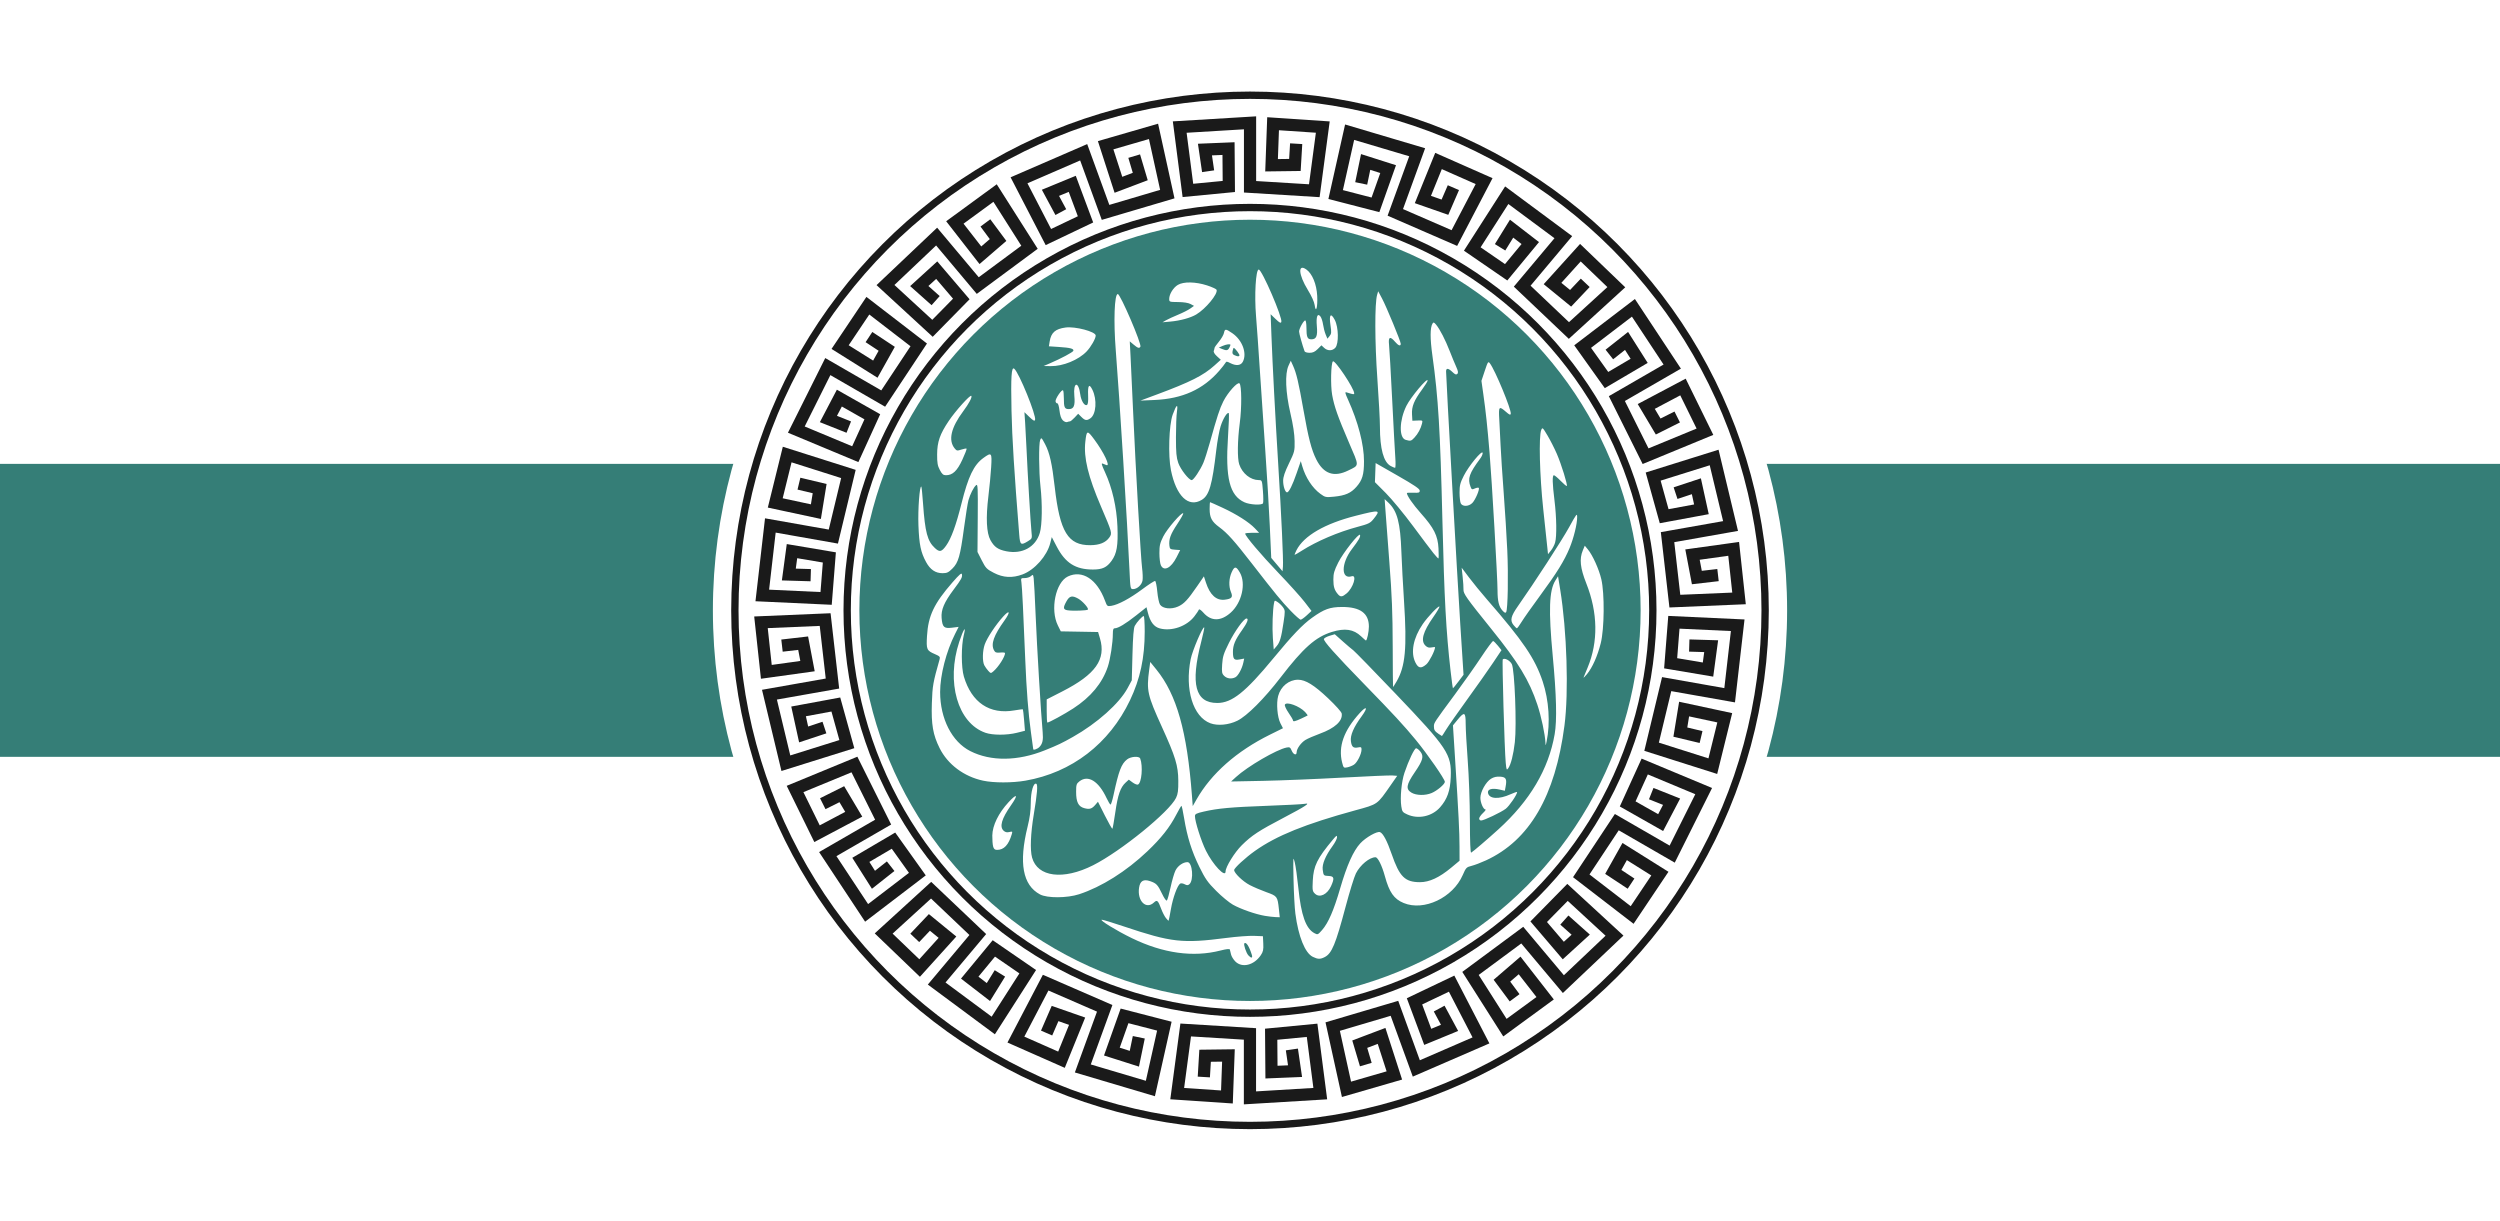 <?xml version="1.0" encoding="UTF-8" standalone="no"?>
<svg xmlns="http://www.w3.org/2000/svg" xmlns:xlink="http://www.w3.org/1999/xlink" width="1024" height="500">
  <rect x="0" y="0" width="1024" height="500" fill="#fff" />
  <rect x="0" y="190" width="1024" height="120" fill="#357e77" />
  <circle cx="512" cy="250" r="220" fill="#fff" />
  <circle cx="512" cy="250" r="160" fill="#357e77" />
  <path fill="#fff" d="m 505.992,393.82 c -0.793,-0.792 -1.584,-2.09 -1.76,-2.884 -0.175,-0.794 -0.392,-1.691 -0.482,-1.993 -0.112,-0.375 -1.332,-0.251 -3.847,0.392 -11.222,2.868 -23.485,1.155 -36.3,-5.071 -6.347,-3.084 -13.58,-7.531 -12.277,-7.549 0.423,-0.006 4.488,1.237 9.032,2.762 19.495,6.543 23.917,7.037 42.015,4.694 4.213,-0.545 9.293,-0.925 11.29,-0.844 l 3.631,0.147 0.147,3.029 c 0.121,2.49 -0.06,3.336 -1.016,4.752 -2.787,4.134 -7.665,5.332 -10.434,2.564 z m 6.761,-2.697 c -1.054,-3.449 -2.343,-5.447 -3.054,-4.736 -0.431,0.43 0.726,3.923 1.629,4.921 1.158,1.279 1.845,1.19 1.425,-0.185 z m 24.955,0.786 c -3.184,-1.568 -5.907,-8.334 -7.127,-17.712 -0.305,-2.345 -0.646,-8.663 -0.757,-14.042 -0.188,-9.092 -0.154,-9.585 0.491,-7.021 0.382,1.517 1.052,6.289 1.489,10.605 1.133,11.17 3.065,16.61 6.567,18.483 1.339,0.716 1.432,0.679 3.141,-1.261 2.552,-2.897 4.792,-8.055 7.427,-17.105 2.765,-9.495 5.367,-15.313 8.247,-18.435 2.233,-2.421 6.866,-5.05 8.07,-4.579 1.262,0.494 2.904,3.59 4.775,9.005 3.206,9.277 5.429,11.486 11.567,11.495 3.869,0.006 7.95,-1.889 12.847,-5.965 l 3.387,-2.819 -0.015,-5.855 c -0.017,-6.109 -0.347,-12.634 -1.809,-35.744 l -0.876,-13.841 1.912,-2.332 c 2.789,-3.401 3.297,-3.144 3.297,1.668 0,2.2 0.381,9.027 0.847,15.17 0.474,6.248 0.861,17.06 0.878,24.538 0.02,8.761 0.204,13.268 0.532,13.079 0.863,-0.497 6.33,-5.171 11.107,-9.497 12.918,-11.699 20.602,-24.682 23.088,-39.007 0.985,-5.679 0.732,-15.909 -0.795,-32.104 -1.759,-18.652 -1.474,-26.767 1.085,-30.855 l 1.091,-1.743 0.881,5.433 c 2.749,16.959 3.536,42.082 1.747,55.75 -3.784,28.908 -14.291,46.952 -32.138,55.194 -1.976,0.912 -4.613,1.916 -5.861,2.23 -2.154,0.542 -2.339,0.733 -3.674,3.796 -4.045,9.279 -15.898,14.882 -24.192,11.436 -3.976,-1.652 -5.883,-4.37 -7.681,-10.951 -1.201,-4.394 -2.882,-7.792 -3.855,-7.792 -2.444,0 -6.262,3.154 -8.023,6.627 -0.684,1.35 -2.592,7.519 -4.239,13.708 -4.083,15.344 -5.62,19.048 -8.526,20.55 -1.819,0.94 -2.828,0.919 -4.904,-0.103 z m -60.165,-15.894 c -0.538,-0.684 -1.386,-2.332 -1.884,-3.662 -1.34,-3.579 -1.706,-3.906 -3.005,-2.686 -3.23,3.032 -6.911,-0.641 -6.09,-6.077 0.419,-2.775 1.813,-3.598 4.519,-2.668 2.573,0.884 3.126,1.466 4.87,5.118 0.935,1.958 1.731,3.062 2.007,2.786 0.252,-0.252 0.937,-2.701 1.522,-5.442 0.585,-2.741 1.487,-5.825 2.006,-6.854 0.964,-1.914 3.103,-3.395 4.902,-3.395 2.044,0 2.667,7.476 0.755,9.062 -0.591,0.49 -0.991,0.487 -1.935,-0.018 -0.654,-0.35 -1.462,-0.468 -1.795,-0.262 -1.147,0.708 -3.012,5.819 -3.805,10.425 -0.437,2.538 -0.861,4.684 -0.942,4.767 -0.081,0.083 -0.588,-0.408 -1.126,-1.091 z m 40.588,-0.876 c -3.798,-0.631 -9.895,-2.755 -13.129,-4.574 -1.518,-0.854 -4.597,-3.396 -6.841,-5.65 -3.512,-3.526 -4.474,-4.896 -6.896,-9.82 -3.144,-6.392 -4.981,-12.248 -6.24,-19.889 -0.466,-2.827 -0.96,-5.139 -1.098,-5.138 -0.138,5e-4 -1.096,1.637 -2.13,3.635 -2.679,5.182 -6.184,9.619 -11.845,14.998 -8.632,8.201 -18.744,14.565 -27.925,17.575 -4.939,1.619 -13.113,1.656 -16.057,0.072 -7.08,-3.808 -8.737,-12.888 -5.065,-27.757 0.912,-3.691 1.301,-6.615 1.302,-9.779 0,-4.57 1.1,-8.352 2.258,-7.773 0.694,0.347 0.393,3.991 -1.038,12.606 -1.294,7.783 -1.556,14.5 -0.688,17.623 2.223,8.001 12.772,9.326 25.006,3.14 11.395,-5.761 31.202,-21.859 33.964,-27.602 0.765,-1.592 0.956,-3.041 0.922,-7.021 -0.052,-6.196 -1.155,-9.815 -6.714,-22.029 -5.948,-13.071 -6.347,-14.854 -5.218,-23.357 l 0.433,-3.26 2.558,3.158 c 8.281,10.224 12.533,25.292 14.516,51.438 l 0.337,4.446 1.53,-2.69 c 6.046,-10.63 16.459,-19.828 30.07,-26.56 l 5.356,-2.649 -1.044,-2.036 c -1.267,-2.47 -1.74,-8.165 -0.928,-11.166 1.067,-3.942 4.421,-6.674 8.18,-6.663 3.041,0.009 6.574,2.193 12.249,7.57 3.17,3.004 5.521,5.638 5.611,6.287 0.425,3.048 -2.783,5.991 -9.001,8.256 -2.311,0.842 -4.959,1.997 -5.884,2.568 -1.808,1.114 -3.581,3.603 -3.584,5.029 -0.005,1.439 -1.337,0.996 -2.028,-0.674 -0.559,-1.349 -0.83,-1.514 -2.078,-1.264 -4.119,0.823 -15.978,7.732 -20.734,12.078 l -2.007,1.834 13.297,-0.269 c 7.314,-0.148 21.751,-0.738 32.083,-1.31 10.332,-0.572 19.659,-0.973 20.726,-0.891 l 1.94,0.15 -2.661,3.82 c -5.635,8.089 -5.144,7.74 -14.477,10.298 -20.586,5.641 -32.269,10.367 -41.123,16.63 -3.884,2.748 -8.53,7.024 -8.53,7.85 0,1.237 3.558,4.665 6.36,6.127 1.608,0.839 4.693,2.158 6.856,2.932 4.431,1.584 4.555,1.751 5.107,6.906 l 0.36,3.36 -1.689,-0.059 c -0.929,-0.032 -2.894,-0.259 -4.367,-0.504 z m -16.139,-18.177 c 0,-1.852 3.686,-7.825 6.624,-10.732 4.114,-4.071 6.897,-5.899 17.211,-11.303 9.018,-4.725 11.245,-6.205 8.53,-5.67 -0.828,0.163 -7.735,0.526 -15.35,0.807 -14.79,0.545 -20.136,1.031 -25.922,2.359 -3.078,0.706 -3.638,0.994 -3.638,1.875 0,2.177 2.559,10.227 4.494,14.137 2.858,5.775 8.051,11.276 8.051,8.528 z m 30.972,-62.62 c 1.318,-0.615 2.492,-1.18 2.608,-1.256 0.116,-0.076 -0.336,-0.723 -1.004,-1.438 -2.307,-2.471 -7.744,-4.431 -8.296,-2.992 -0.148,0.386 0.538,1.874 1.524,3.307 0.987,1.433 1.794,2.806 1.794,3.051 0,0.693 0.78,0.537 3.374,-0.673 z m 5.698,71.76 c -1.075,-1.001 -1.144,-1.392 -0.949,-5.394 0.294,-6.035 1.794,-9.081 8.311,-16.884 1.381,-1.653 1.631,-1.79 1.631,-0.89 0,0.584 -0.796,2.159 -1.769,3.499 -2.983,4.11 -4.41,7.517 -4.103,9.8 0.329,2.454 0.335,2.459 2.557,2.574 2.144,0.111 2.311,0.948 0.837,4.192 -1.541,3.393 -4.625,4.862 -6.514,3.103 z m -131.875,-19.363 c -0.212,-0.759 -0.365,-2.787 -0.34,-4.508 0.061,-4.125 2.532,-9.182 6.68,-13.671 3.514,-3.804 4.053,-3.086 0.975,1.296 -3.859,5.494 -4.806,8.796 -2.993,10.436 0.662,0.599 1.354,0.752 2.314,0.511 1.261,-0.316 1.341,-0.249 1.016,0.853 -1.305,4.426 -3.21,6.462 -6.045,6.462 -0.904,0 -1.321,-0.358 -1.607,-1.379 z m 45.766,-12.689 -2.834,-5.648 -1.085,1.271 c -1.417,1.659 -2.38,1.942 -4.56,1.341 -2.383,-0.658 -3.3,-2.506 -3.3,-6.656 0,-2.912 0.137,-3.356 1.322,-4.288 3.576,-2.811 7.894,-0.15 11.183,6.891 0.668,1.43 1.387,2.601 1.597,2.601 0.21,0 0.758,-1.749 1.217,-3.887 2.153,-10.014 3.2,-12.767 5.559,-14.622 1.545,-1.214 4.956,-1.445 5.372,-0.362 1.198,3.121 0.588,10.091 -0.934,10.675 -0.362,0.139 -1.35,-0.258 -2.195,-0.882 l -1.536,-1.135 -1.327,1.22 c -2.107,1.937 -3.167,4.985 -4.189,12.045 -0.524,3.619 -1.066,6.694 -1.204,6.832 -0.139,0.138 -1.527,-2.29 -3.086,-5.396 z m 153.31,1.23 c 0,-0.441 0.701,-1.457 1.558,-2.257 0.857,-0.8 1.315,-1.455 1.016,-1.455 -0.865,0 -2.073,-2.794 -2.073,-4.797 0,-2.441 2.262,-6.504 4.334,-7.783 1.15,-0.71 2.305,-0.973 3.802,-0.865 2.38,0.172 2.788,0.948 2.185,4.161 l -0.304,1.618 -2.186,-0.5 c -2.991,-0.684 -4.934,-0.16 -4.728,1.275 0.375,2.605 4.39,2.874 9.316,0.626 1.449,-0.661 2.632,-1.046 2.63,-0.854 -0.014,1.032 -3.223,5.728 -4.665,6.828 -1.931,1.472 -8.937,4.804 -10.1,4.804 -0.432,0 -0.786,-0.361 -0.786,-0.802 z m -29.443,-1.676 c -1.919,-0.871 -2.126,-1.15 -2.45,-3.314 -0.538,-3.589 0.073,-10.129 1.284,-13.727 1.708,-5.074 4.088,-10.071 4.798,-10.071 0.357,0 1.135,0.617 1.728,1.371 1.507,1.915 1.059,3.562 -2.313,8.49 -3.458,5.054 -3.749,6.887 -1.324,8.324 1.989,1.178 5.64,1.244 8.257,0.149 2.242,-0.938 5.413,-3.625 5.413,-4.587 0,-1.073 -7.113,-11.336 -11.828,-17.065 -4.955,-6.021 -9.229,-10.645 -21.276,-23.017 -11.867,-12.187 -16.736,-17.654 -16.43,-18.449 0.14,-0.365 1.197,-0.946 2.349,-1.291 l 2.094,-0.627 3.269,2.914 c 1.798,1.603 3.744,3.252 4.324,3.665 0.581,0.413 8.353,8.396 17.273,17.74 21.386,22.405 22.999,24.84 22.64,34.167 -0.216,5.618 -1.426,9.051 -4.369,12.401 -3.292,3.747 -8.925,4.973 -13.439,2.925 z M 402.636,319.754 c -7.815,-1.684 -14.429,-6.635 -17.764,-13.298 -2.732,-5.458 -3.477,-9.774 -3.182,-18.438 0.243,-7.163 0.464,-8.409 3.18,-18.001 0.272,-0.961 0,-1.257 -1.879,-2.063 -3.438,-1.473 -3.624,-1.896 -3.291,-7.485 0.49,-8.245 2.872,-13.26 10.392,-21.882 2.928,-3.357 3.798,-4.098 3.92,-3.335 0.197,1.234 -0.198,1.959 -3.439,6.298 -3.857,5.165 -5.165,8.255 -4.892,11.551 0.316,3.81 0.966,4.416 4.286,4.002 l 2.688,-0.336 -1.475,2.923 c -3.616,7.165 -6.106,16.853 -6.106,23.757 0,10.926 4.834,20.396 12.357,24.206 8.426,4.267 19.432,4.147 30.546,-0.333 5.412,-2.182 6.875,-2.879 11.453,-5.458 9.945,-5.603 19.049,-13.73 22.442,-20.033 l 1.706,-3.168 0.276,-10.532 c 0.195,-7.421 0.476,-10.902 0.953,-11.785 0.819,-1.517 3.094,-4.012 3.658,-4.012 0.224,0 0.407,2.877 0.406,6.394 -0.005,10.697 -1.857,19.35 -6.016,28.081 -8.494,17.831 -23.853,29.643 -42.849,32.953 -5.419,0.945 -12.969,0.942 -17.369,-0.006 z m 214.112,-7.291 c -0.503,-5.301 -1.557,-42.041 -1.215,-42.382 0.727,-0.726 2.904,0.416 3.704,1.942 1.162,2.22 2.043,24.903 1.242,31.964 -0.582,5.127 -1.625,9.227 -2.734,10.742 -0.621,0.849 -0.722,0.618 -0.996,-2.265 z m -67.016,-0.124 c -1.652,-6.558 0.667,-13.075 7.217,-20.283 2.892,-3.182 3.455,-2.297 0.817,1.284 -3.303,4.482 -4.763,7.858 -4.439,10.267 0.315,2.346 0.999,2.933 2.959,2.541 1.224,-0.245 1.402,-0.128 1.393,0.911 -0.017,1.815 -1.766,5.28 -3.109,6.16 -0.658,0.431 -1.887,0.922 -2.73,1.09 -1.474,0.295 -1.555,0.218 -2.106,-1.97 z m -126.523,-5.482 c 0,-0.076 -0.438,-3.292 -0.973,-7.146 -1.031,-7.422 -1.805,-17.357 -2.285,-29.324 -0.753,-18.773 -1.307,-30 -1.565,-31.72 -0.278,-1.846 -0.253,-1.881 1.353,-1.881 0.899,0 2.034,-0.361 2.521,-0.801 0.828,-0.748 0.902,-0.691 1.136,0.878 0.138,0.923 0.509,7.998 0.825,15.721 0.508,12.407 2.169,39.951 2.851,47.292 0.3,3.222 -0.057,4.821 -1.367,6.13 -0.812,0.812 -2.496,1.386 -2.496,0.851 z m 209.804,-2.619 c -0.132,-3.348 -1.72,-10.824 -3.318,-15.622 -3.323,-9.978 -7.695,-17.161 -18.921,-31.082 -10.15,-12.588 -11.417,-14.383 -11.335,-16.065 0.038,-0.783 -0.114,-3.116 -0.338,-5.184 l -0.407,-3.761 3.011,4.012 c 1.656,2.207 4.977,6.269 7.38,9.027 14.781,16.969 19.669,24.168 22.81,33.601 2.559,7.685 3.161,16.977 1.592,24.574 -0.371,1.794 -0.421,1.847 -0.474,0.502 z m -43.726,-3.607 c -1.646,-1.126 -1.982,-1.669 -1.957,-3.163 0.024,-1.428 -0.009,-1.378 8.653,-13.107 3.537,-4.79 8.392,-11.678 10.788,-15.308 2.396,-3.63 4.57,-6.549 4.829,-6.488 0.26,0.062 1.134,0.929 1.942,1.927 l 1.469,1.815 -3.459,5.175 c -1.902,2.846 -6.645,9.575 -10.538,14.954 -3.893,5.379 -7.803,10.964 -8.687,12.412 -0.884,1.448 -1.651,2.633 -1.704,2.633 -0.053,0 -0.654,-0.382 -1.337,-0.849 z m -185.648,-0.485 c -11.365,-3.948 -16.199,-20.739 -10.73,-37.277 1.722,-5.206 2.931,-6.994 1.869,-2.764 -1.099,4.381 -1.085,13.307 0.027,17.03 3.183,10.65 10.562,15.601 20.641,13.847 1.85,-0.322 3.433,-0.515 3.519,-0.429 0.086,0.086 0.314,2.094 0.506,4.462 l 0.35,4.305 -3.302,0.829 c -4.11,1.032 -9.905,1.03 -12.881,-0.003 z m 92.147,-3.888 c -7.116,-2.633 -10.555,-13.808 -8.083,-26.269 0.697,-3.512 4.995,-13.57 5.558,-13.007 0.12,0.12 -0.445,2.791 -1.256,5.934 -4.468,17.318 -2.44,25.023 6.586,25.023 6,0 11.513,-4.391 22.982,-18.305 7.799,-9.462 11.951,-13.81 15.86,-16.608 4.94,-3.536 7.299,-4.386 12.227,-4.406 7.459,-0.03 11.033,2.569 11.037,8.026 0,2.142 -0.768,5.717 -1.231,5.717 -0.072,0 -0.96,-0.781 -1.973,-1.736 -3.084,-2.907 -6.609,-3.433 -11.956,-1.782 -6.661,2.056 -11.7,6.521 -20.951,18.563 -6.76,8.799 -13.837,15.881 -17.804,17.817 -3.528,1.721 -8.001,2.142 -10.995,1.034 z m -67.058,-5.041 0,-4.746 6.398,-3.267 c 13.614,-6.953 17.979,-13.109 15.414,-21.74 l -0.768,-2.586 -7.637,-0.138 -7.637,-0.138 -1.198,-2.416 c -3.225,-6.5 -0.933,-17.68 4.115,-20.074 5.885,-2.791 11.916,1.135 15.17,9.878 0.882,2.368 0.952,2.426 2.626,2.155 2.835,-0.46 7.602,-3.016 12.656,-6.786 2.622,-1.956 4.993,-3.484 5.269,-3.397 0.276,0.088 0.675,2.048 0.886,4.356 0.211,2.308 0.715,4.701 1.12,5.318 1.097,1.674 4.542,2.057 7.347,0.817 2.465,-1.09 3.997,-2.722 7.914,-8.429 l 2.714,-3.955 0.84,2.576 c 1.637,5.019 4.259,7.406 7.676,6.989 2.9,-0.354 3.447,-1.011 2.577,-3.094 -0.991,-2.371 -0.875,-5.603 0.295,-8.179 1.157,-2.549 1.826,-2.508 3.373,0.208 2.55,4.476 0.767,12.266 -3.737,16.325 -4.05,3.65 -8.053,3.672 -11.223,0.064 -0.901,-1.026 -1.727,-1.601 -1.834,-1.278 -0.108,0.323 -0.943,1.564 -1.856,2.759 -3.133,4.101 -9.324,6.266 -14.174,4.955 -2.397,-0.647 -3.917,-2.642 -4.876,-6.396 l -0.582,-2.278 -4.218,3.349 c -4.309,3.42 -7.402,5.281 -8.78,5.281 -0.575,0 -0.773,0.548 -0.773,2.145 0,3.764 -1.027,10.494 -2.079,13.627 -2.259,6.724 -6.969,12.399 -14.167,17.069 -3.652,2.37 -9.894,5.776 -10.585,5.776 -0.146,0 -0.265,-2.136 -0.265,-4.746 z m 16.853,-41.519 c 0.491,-0.491 -2.158,-3.5 -3.973,-4.512 -2.458,-1.37 -3.52,-1.131 -4.759,1.071 -1.523,2.708 -1.415,3.46 0.535,3.731 2.242,0.313 7.791,0.116 8.197,-0.291 z m 148.57,25.077 c -1.844,-16.194 -2.559,-29.348 -3.335,-61.309 -0.913,-37.648 -1.693,-50.566 -4.083,-67.643 -1.014,-7.247 -1,-11.639 0.044,-13.327 0.365,-0.591 0.63,-0.499 1.463,0.506 1.521,1.834 3.794,6.245 5.544,10.756 0.856,2.207 2.044,5.088 2.641,6.404 0.83,1.831 0.946,2.53 0.495,2.981 -0.451,0.45 -0.92,0.272 -2,-0.762 -1.72,-1.647 -2.611,-1.723 -2.608,-0.222 0.006,2.849 4.626,85.104 5.817,103.555 l 1.335,20.681 -2.088,2.764 c -1.148,1.52 -2.161,2.764 -2.25,2.764 -0.089,0 -0.528,-3.216 -0.976,-7.146 z m -23.703,-10.281 c -0.028,-13.365 -0.315,-20.565 -1.365,-34.227 -0.731,-9.516 -1.465,-19.22 -1.631,-21.565 l -0.301,-4.263 1.587,1.505 c 3.579,3.394 4.844,8.211 5.265,20.06 0.157,4.413 0.645,13.553 1.085,20.311 1.245,19.144 0.542,26.685 -3.061,32.831 -0.734,1.251 -1.381,2.275 -1.438,2.274 -0.057,-1.7e-4 -0.12,-7.617 -0.139,-16.926 z m -69.023,12.351 c -0.945,-0.944 -1.039,-1.483 -0.829,-4.744 0.204,-3.17 0.593,-4.393 2.814,-8.84 2.404,-4.811 6.087,-9.925 7.148,-9.925 1.009,0 0.356,1.726 -1.795,4.737 -2.832,3.966 -3.766,6.183 -3.756,8.912 0.011,3.031 0.462,3.547 2.733,3.121 l 1.884,-0.353 -0.366,1.696 c -0.528,2.445 -2.099,5.341 -3.223,5.942 -1.55,0.829 -3.459,0.603 -4.609,-0.547 z m 147.23,0.563 c 0.165,-0.414 0.905,-2.206 1.643,-3.983 4.383,-10.555 4.193,-22.468 -0.551,-34.455 -2.502,-6.321 -2.894,-10.025 -1.432,-13.522 l 0.808,-1.932 1.242,1.495 c 1.975,2.377 4.557,8.085 5.53,12.226 1.381,5.876 1.252,20.335 -0.234,26.234 -1.33,5.281 -3.424,9.979 -5.653,12.683 -0.909,1.103 -1.518,1.668 -1.353,1.254 z M 404.793,274.774 c -0.565,-0.62 -1.298,-1.651 -1.628,-2.29 -0.835,-1.617 -0.738,-5.936 0.191,-8.544 0.955,-2.679 4.467,-7.993 7.507,-11.357 2.749,-3.042 3.123,-1.995 0.563,1.575 -4.411,6.152 -5.644,9.657 -4.287,12.191 0.499,0.932 0.939,1.093 2.566,0.938 1.08,-0.103 1.964,-0.009 1.964,0.208 0,1.499 -2.695,5.704 -4.825,7.53 -0.981,0.841 -1.066,0.83 -2.051,-0.251 z m 174.985,-3.364 c -2.079,-4.074 -0.942,-10.091 2.987,-15.797 2.079,-3.02 6.416,-7.58 6.823,-7.173 0.164,0.164 -0.964,2.097 -2.505,4.296 -4.244,6.054 -5.253,9.682 -3.248,11.685 0.78,0.779 1.436,0.979 2.509,0.765 0.799,-0.16 1.453,-0.192 1.453,-0.071 0,1.324 -2.393,6.009 -3.579,7.006 -2.156,1.813 -3.239,1.639 -4.439,-0.711 z M 521.366,261.392 c -0.323,-4.277 -0.073,-11.73 0.486,-14.456 0.223,-1.089 0.281,-1.101 1.489,-0.31 0.691,0.453 1.676,1.414 2.188,2.136 0.876,1.235 0.889,1.596 0.223,6.077 -0.946,6.367 -1.497,8.255 -2.875,9.856 l -1.159,1.347 -0.351,-4.65 z m 98.542,-5.416 c -1.464,-1.86 -1.056,-3.591 1.801,-7.656 6.782,-9.648 18.099,-27.089 20.987,-32.347 3.108,-5.658 3.306,-5.904 3.307,-4.111 0,2.779 -1.397,8.476 -3.082,12.56 -2.174,5.269 -5.226,10.207 -11.998,19.408 -3.339,4.538 -6.788,9.429 -7.664,10.87 -0.876,1.44 -1.745,2.625 -1.932,2.633 -0.187,0.008 -0.826,-0.603 -1.419,-1.357 z m -91.244,-5.775 c -3.716,-3.851 -6.262,-6.957 -15.907,-19.399 -7.213,-9.305 -10.03,-12.448 -13.324,-14.865 -3.095,-2.27 -3.965,-3.909 -3.965,-7.462 0,-1.531 0.085,-2.783 0.188,-2.783 0.104,0 2.381,1.017 5.061,2.26 5.778,2.68 10.898,5.938 13.29,8.457 l 1.729,1.821 -2.858,0 c -1.572,0 -2.858,0.149 -2.858,0.331 0,0.988 6.428,8.587 13.525,15.99 4.445,4.636 9.333,10.063 10.864,12.061 l 2.783,3.631 -1.92,1.783 c -1.056,0.981 -2.185,1.789 -2.51,1.797 -0.325,0.008 -2.169,-1.623 -4.098,-3.622 z m 86.818,-0.033 c -1.52,-1.617 -2.094,-3.909 -2.094,-8.364 -3.1e-4,-5.015 -2.316,-45.041 -3.265,-56.422 -0.902,-10.827 -1.533,-16.739 -2.558,-23.97 l -0.767,-5.415 1.357,-4.074 c 1.264,-3.794 1.409,-4.008 2.101,-3.111 2.134,2.764 8.867,19.034 8.552,20.666 -0.12,0.625 -0.544,0.453 -1.975,-0.803 -2.828,-2.482 -3.042,-2.244 -2.733,3.04 0.149,2.551 0.398,7.46 0.552,10.908 0.154,3.448 0.724,12.136 1.267,19.308 0.542,7.171 1.202,17.778 1.467,23.571 0.468,10.256 0.222,23.927 -0.454,25.213 -0.246,0.468 -0.635,0.321 -1.45,-0.547 z m -67.435,-6.737 c -1.456,-1.668 -1.899,-3.08 -1.899,-6.052 0,-2.475 0.34,-3.662 1.99,-6.957 2.021,-4.035 8.58,-12.346 8.926,-11.309 0.257,0.77 -0.467,2.03 -3.35,5.838 -4.44,5.862 -4.463,12.487 -0.038,11.084 2.27,-0.72 0.64,4.718 -2.106,7.027 -1.756,1.477 -2.49,1.554 -3.523,0.37 z m -85.395,-9.529 c -0.885,-19.567 -4.094,-71.066 -5.632,-90.396 -0.955,-12.005 -0.558,-23.069 0.827,-23.069 1.056,0 9.884,20.571 9.26,21.579 -0.473,0.765 -1.049,0.587 -2.762,-0.853 l -1.593,-1.34 0.315,5.979 c 0.173,3.288 0.654,13.652 1.069,23.03 1.006,22.73 3.14,59.877 3.674,63.942 0.235,1.793 0.319,3.997 0.185,4.899 -0.274,1.851 -2.179,3.626 -3.89,3.626 -1.092,0 -1.127,-0.179 -1.454,-7.397 z m -55.58,0.738 c -2.922,-1.511 -3.322,-1.925 -4.936,-5.1 l -1.756,-3.455 0.106,-14.003 c 0.095,-12.54 0.026,-13.936 -0.664,-13.364 -0.998,0.827 -2.443,3.682 -3.15,6.223 -0.307,1.103 -1.121,6.19 -1.808,11.305 -1.56,11.603 -2.295,14.173 -4.764,16.64 -1.598,1.597 -2.23,1.894 -4.028,1.894 -2.902,0 -5.051,-1.451 -6.739,-4.551 -2.18,-4.003 -2.838,-7.153 -3.14,-15.039 -0.251,-6.556 0.499,-16.539 1.191,-15.847 0.124,0.124 0.438,3.24 0.698,6.924 0.829,11.748 1.796,15.377 4.856,18.212 1.923,1.782 2.732,1.607 4.601,-0.993 2.069,-2.879 4.073,-8.369 6.273,-17.18 2.788,-11.165 5.049,-15.874 8.996,-18.731 3.357,-2.43 3.543,-2.208 3.176,3.789 -0.176,2.876 -0.688,8.236 -1.138,11.911 -1.081,8.827 -0.785,15.044 0.856,17.982 1.567,2.804 3.087,3.865 6.514,4.547 6.507,1.294 11.968,-1.712 13.701,-7.541 0.951,-3.201 1.068,-11.834 0.26,-19.088 -0.67,-6.011 -0.74,-17.428 -0.117,-18.981 0.445,-1.107 0.566,-1.002 2.023,1.755 1.843,3.487 2.854,7.981 3.932,17.476 2.095,18.462 5.448,23.953 14.586,23.883 3.758,-0.029 6.281,-1.048 7.77,-3.137 1.253,-1.759 1.194,-1.98 -3.352,-12.581 -5.34,-12.453 -7.204,-20.154 -6.462,-26.695 0.538,-4.744 0.764,-4.797 3.675,-0.872 3.939,5.311 6.728,11.198 4.962,10.477 -0.345,-0.141 -1.018,-0.413 -1.496,-0.605 -0.686,-0.275 -0.488,0.473 0.936,3.554 2.936,6.351 4.766,14.361 5.074,22.205 0.306,7.81 -0.255,11.099 -2.399,14.057 -1.975,2.725 -3.777,3.566 -7.644,3.566 -7.133,0 -11.294,-2.642 -14.833,-9.419 l -2.017,-3.862 -0.605,2.401 c -1.335,5.301 -6.38,11.017 -11.367,12.882 -4.177,1.562 -7.907,1.36 -11.769,-0.638 z m 115.94,-3.388 -2.313,-2.741 -0.587,-13.039 c -0.323,-7.171 -1.151,-21.051 -1.84,-30.842 -0.689,-9.792 -1.698,-24.687 -2.242,-33.099 -0.544,-8.413 -1.244,-18.342 -1.556,-22.066 -0.717,-8.558 -0.111,-19.057 1.1,-19.057 1.318,0 9.879,19.854 9.258,21.471 -0.23,0.598 -0.74,0.336 -2.334,-1.2 l -2.04,-1.966 0.327,8.776 c 0.438,11.747 1.577,33.355 2.775,52.658 1.292,20.814 2.151,39.385 1.937,41.858 l -0.172,1.988 -2.313,-2.741 z m -47.535,0.245 c -0.32,-0.703 -0.582,-2.923 -0.582,-4.935 0,-3.101 0.241,-4.14 1.583,-6.824 1.546,-3.091 7.56,-10.078 8.163,-9.482 0.167,0.165 -0.936,2.16 -2.449,4.433 -2.776,4.169 -3.503,6.182 -3.198,8.854 0.151,1.325 0.361,1.472 2.292,1.612 l 2.125,0.154 -1.487,2.944 c -2.249,4.452 -5.215,5.945 -6.447,3.244 z m 111.712,-4.866 c -0.953,-1.172 -4.738,-6.194 -8.413,-11.158 -3.674,-4.965 -8.688,-11.041 -11.142,-13.502 l -4.462,-4.475 0.144,-3.912 0.144,-3.912 9.032,5.162 c 6.807,3.89 9.032,5.401 9.032,6.13 0,0.848 -0.328,0.955 -2.634,0.859 -1.449,-0.06 -2.634,0.005 -2.634,0.145 0,1.031 2.503,4.648 5.7,8.239 5.405,6.069 6.98,9.2 7.255,14.418 0.12,2.276 0.103,4.137 -0.036,4.137 -0.139,0 -1.033,-0.959 -1.986,-2.131 z m -56.156,-1.254 c 3.041,-5.943 11.578,-10.895 24.373,-14.137 9.865,-2.5 10.214,-2.439 7.263,1.272 -1.396,1.755 -2.023,2.069 -6.552,3.277 -8.007,2.135 -16.816,5.898 -22.9,9.782 -1.454,0.928 -2.757,1.688 -2.895,1.688 -0.138,0 0.182,-0.846 0.711,-1.881 z m 102.751,-1.133 c -0.154,-1.515 -0.909,-8.621 -1.678,-15.793 -1.464,-13.655 -1.87,-29.763 -0.815,-32.317 0.484,-1.171 0.595,-1.073 2.579,2.265 1.14,1.919 2.855,5.29 3.809,7.493 1.842,4.25 4.485,12.774 4.085,13.174 -0.131,0.131 -1.255,-0.806 -2.496,-2.083 -1.242,-1.277 -2.492,-2.322 -2.778,-2.322 -0.723,0 -0.65,3.26 0.228,10.3 0.86,6.893 0.976,14.729 0.256,17.283 -0.272,0.965 -1.038,2.43 -1.702,3.255 l -1.207,1.5 -0.28,-2.754 z m -216.298,-5.136 c -2.043,-25.55 -2.94,-39.937 -3.17,-50.823 -0.298,-14.16 -0.035,-18.211 1.123,-17.251 1.984,1.645 9.163,19.323 8.523,20.988 -0.216,0.563 -0.773,0.269 -2.32,-1.225 l -2.035,-1.966 0.287,4.263 c 0.158,2.345 0.415,7.197 0.571,10.782 0.412,9.447 1.678,30.622 2.027,33.91 0.297,2.792 0.284,2.827 -1.432,3.887 -2.896,1.789 -3.246,1.537 -3.575,-2.566 z m 180.867,-12.881 c -0.286,-0.534 -0.519,-2.534 -0.519,-4.446 0,-2.972 0.253,-3.977 1.745,-6.929 2.027,-4.011 7.442,-10.595 7.713,-9.378 0.096,0.431 -0.35,1.489 -0.991,2.351 -4.518,6.078 -5.244,8.196 -3.964,11.561 0.44,1.157 0.611,1.226 1.758,0.703 0.699,-0.318 1.415,-0.434 1.592,-0.258 0.511,0.51 -1.377,4.951 -2.642,6.215 -1.45,1.449 -3.96,1.545 -4.691,0.18 z m -88.619,-0.481 c -6.087,-2.763 -7.873,-9.883 -6.74,-26.87 0.343,-5.136 0.489,-9.473 0.325,-9.637 -0.601,-0.601 -2.345,2.185 -3.345,5.344 -0.565,1.784 -1.369,6.184 -1.786,9.779 -1.661,14.303 -2.888,18.525 -5.924,20.375 -5.463,3.329 -10.486,-1.5 -12.647,-12.158 -1.199,-5.915 -0.803,-18.532 0.713,-22.714 1.524,-4.204 2.258,-4.743 1.747,-1.283 -0.224,1.517 -0.407,6.256 -0.407,10.532 0,6.324 0.177,8.28 0.947,10.492 0.922,2.647 4.37,7.062 5.515,7.06 0.738,-0.002 3.513,-4.136 4.774,-7.115 0.548,-1.293 1.707,-4.904 2.576,-8.024 3.04,-10.908 4.116,-14.204 5.598,-17.137 1.842,-3.647 5.864,-8.11 6.624,-7.351 0.891,0.89 0.948,9.924 0.103,16.287 -0.937,7.052 -1.033,14.472 -0.218,16.872 1.278,3.764 4.589,6.429 8.024,6.458 1.308,0.011 1.332,0.075 1.681,4.491 0.195,2.464 0.206,4.721 0.024,5.015 -0.532,0.86 -5.357,0.597 -7.583,-0.414 z m 31.073,-3.484 c -3.255,-2.372 -6.047,-6.642 -7.412,-11.337 l -0.591,-2.033 -1.69,4.894 c -1.722,4.987 -3.175,7.894 -3.944,7.894 -0.757,0 -1.593,-2.49 -1.593,-4.743 0,-1.585 0.657,-3.548 2.384,-7.117 2.306,-4.769 2.381,-5.066 2.312,-9.197 -0.047,-2.831 -0.623,-6.633 -1.709,-11.29 -2.008,-8.61 -2.312,-16.233 -0.781,-19.559 l 0.924,-2.006 0.932,2.06 c 1.384,3.06 2.285,6.882 4.241,18.001 2.041,11.6 3.293,16.432 5.278,20.369 2.996,5.944 7.261,7.404 13.131,4.495 4.572,-2.266 4.555,-1.393 0.223,-11.463 -4.55,-10.578 -6.016,-14.739 -6.864,-19.48 -0.695,-3.885 -0.497,-12.931 0.3,-13.728 0.794,-0.794 8.733,11.092 8.733,13.076 0,0.551 -0.294,0.515 -3.131,-0.379 -0.736,-0.232 -0.645,0.226 0.579,2.926 4.161,9.172 6.565,18.435 6.565,25.294 0,5.444 -0.669,7.708 -3.091,10.457 -2.282,2.591 -4.577,3.596 -9.241,4.047 -3.321,0.321 -3.566,0.269 -5.555,-1.181 z m -155.841,-9.734 c -0.926,-1.742 -1.13,-2.91 -1.115,-6.394 0.022,-5.118 1.129,-8.312 4.747,-13.693 2.801,-4.166 8.749,-10.786 9.255,-10.3 0.466,0.448 -0.945,3.136 -3.311,6.306 -5.016,6.721 -6.212,11.89 -3.519,15.213 0.825,1.018 1.048,1.058 2.777,0.487 1.034,-0.341 1.989,-0.512 2.121,-0.379 0.132,0.132 -0.655,2.178 -1.75,4.546 -2.126,4.6 -3.965,6.34 -6.702,6.344 -1.1,0.002 -1.593,-0.418 -2.503,-2.13 z m 184.645,-1.665 c -2.896,-1.57 -4.383,-6.996 -4.389,-16.013 0,-2.758 -0.478,-11.672 -1.059,-19.809 -1.061,-14.862 -1.101,-30.872 -0.086,-34.294 l 0.429,-1.445 1.573,2.95 c 1.832,3.436 7.67,17.57 7.67,18.569 0,1.123 -0.99,0.773 -2.335,-0.824 -2.009,-2.386 -2.812,-2.018 -2.464,1.128 0.16,1.448 0.736,11.547 1.28,22.442 0.544,10.895 1.127,21.671 1.295,23.947 0.169,2.276 0.117,4.128 -0.115,4.117 -0.232,-0.011 -1.041,-0.356 -1.799,-0.767 z m 6.172,-10.688 c -2.814,-0.785 -2.666,-7.973 0.287,-13.947 1.748,-3.536 8.645,-11.756 8.696,-10.365 0.012,0.314 -1.028,1.995 -2.309,3.735 -3.269,4.438 -4.277,6.93 -4.094,10.117 l 0.151,2.627 2.135,-0.095 c 2.078,-0.093 2.126,-0.059 1.811,1.254 -0.488,2.036 -1.655,4.2 -3.093,5.737 -1.347,1.439 -1.574,1.498 -3.585,0.937 z m -140.462,-8.017 c -0.679,-0.679 -1.127,-2.011 -1.356,-4.03 -0.193,-1.705 -0.574,-2.971 -0.876,-2.912 -0.294,0.058 -0.622,-0.294 -0.728,-0.78 -0.214,-0.979 2.545,-5.064 3.067,-4.542 0.18,0.18 0.328,1.626 0.328,3.212 0,3.801 0.306,4.471 2.043,4.471 2.052,0 2.631,-1.398 2.253,-5.443 -0.528,-5.663 1.682,-6.215 2.426,-0.606 0.359,2.704 1.78,4.931 2.76,4.326 0.416,-0.257 0.563,-1.533 0.458,-3.966 -0.18,-4.142 0.44,-4.924 1.761,-2.222 1.964,4.017 1.547,10.021 -0.812,11.672 -1.505,1.054 -2.209,0.949 -3.711,-0.552 l -1.307,-1.306 -1.456,1.557 c -0.801,0.856 -1.652,1.557 -1.891,1.557 -0.239,0 -0.775,0.13 -1.19,0.29 -0.415,0.159 -1.211,-0.167 -1.769,-0.724 z m 38.571,-10.582 c 13.662,-5.082 18.979,-7.759 23.53,-11.849 l 2.624,-2.358 -1.584,-1.446 c -0.995,-0.908 -1.473,-1.735 -1.285,-2.224 0.164,-0.428 0.299,-0.964 0.299,-1.191 0,-0.227 0.803,-1.374 1.785,-2.549 0.982,-1.175 1.913,-2.776 2.07,-3.558 0.358,-1.788 0.716,-1.778 3.444,0.098 4.107,2.824 6.107,8.285 4.283,11.693 -0.842,1.574 -2.755,1.768 -5.16,0.526 -1.424,-0.736 -1.595,-0.736 -2.004,-0.005 -0.246,0.44 -1.361,1.854 -2.477,3.143 -6.64,7.668 -15.101,11.491 -26.528,11.988 l -5.771,0.251 6.774,-2.52 z m 33.795,-15.943 c 0.218,-0.352 -1.869,-3.131 -2.351,-3.131 -0.119,0 -0.328,0.582 -0.464,1.293 -0.188,0.984 0.008,1.396 0.82,1.723 1.38,0.557 1.71,0.576 1.995,0.115 z m -4.207,-3.098 c 0.286,-0.534 0.519,-1.098 0.519,-1.254 0,-0.49 -1.695,-0.266 -3.262,0.432 l -1.505,0.671 1.254,0.529 c 1.84,0.775 2.414,0.703 2.993,-0.378 z m -73.494,6.315 c 4.575,-1.959 9.494,-4.585 9.662,-5.158 0.253,-0.863 -1.232,-1.262 -5.825,-1.564 l -4.192,-0.276 0.315,-1.967 c 0.582,-3.641 2.3,-5.153 6.502,-5.726 3.951,-0.539 12.355,1.691 12.355,3.278 0,1.241 -1.917,4.612 -3.688,6.487 -3.323,3.516 -9.739,6.14 -14.797,6.051 l -2.841,-0.05 2.509,-1.074 z m 104.367,-4.969 c -0.923,-2.57 -2.241,-7.313 -2.246,-8.081 -0.009,-1.248 2.051,-4.861 2.583,-4.532 0.231,0.143 0.424,1.431 0.428,2.863 0.011,3.994 0.374,4.86 2.041,4.86 2.031,0 2.587,-1.353 2.223,-5.411 -0.349,-3.892 0.269,-5.52 1.489,-3.924 0.397,0.52 0.873,1.987 1.056,3.26 0.183,1.273 0.66,3.104 1.058,4.07 l 0.725,1.755 0.88,-1.074 c 0.767,-0.936 0.816,-1.502 0.382,-4.403 -0.657,-4.394 0.1,-5.359 1.751,-2.23 1.568,2.972 1.704,9.782 0.227,11.415 -1.213,1.341 -3.18,1.353 -4.592,0.028 l -1.096,-1.029 -1.532,1.531 c -1.142,1.141 -1.993,1.531 -3.342,1.531 -0.996,0 -1.912,-0.282 -2.036,-0.627 z m -56.711,-12.714 c 0.82,-0.468 3.03,-1.485 4.911,-2.26 1.881,-0.775 4.117,-1.906 4.969,-2.512 l 1.549,-1.102 -1.442,-0.769 c -0.894,-0.476 -2.826,-0.78 -5.08,-0.799 -3.544,-0.029 -3.638,-0.062 -3.638,-1.292 -3e-4,-1.925 1.678,-4.644 3.541,-5.737 2.374,-1.393 7.224,-1.311 11.934,0.203 2.026,0.651 3.794,1.472 3.93,1.825 0.629,1.638 -4.493,7.831 -8.366,10.115 -2.326,1.372 -6.52,2.519 -10.538,2.883 l -3.262,0.295 1.491,-0.85 z m 60.846,-6.203 c -0.172,-1.28 -1.282,-3.734 -2.835,-6.264 -3.805,-6.201 -4.123,-10.843 -0.57,-8.314 2.435,1.733 4.194,6.01 4.446,10.811 0.242,4.6 -0.547,7.452 -1.041,3.767 z" />
  <circle cx="512" cy="250" r="165" fill="none" stroke="#1a1a1a" stroke-width="3" />
  <circle cx="512" cy="250" r="211" fill="none" stroke="#1a1a1a" stroke-width="3" />
  <path id="key" stroke="#1a1a1a" stroke-width="5" stroke-linecap="square" fill="none" d="m 494.484,67.665 -0.935,-6.407 9.655,-0.397 0.124,15.519 -16.761,1.614 -3.352,-25.949 28.804,-1.738 0,26.197 26.321,1.614 3.476,-26.073 -20.362,-1.366 -0.621,17.009 9.56,-0.124 0.372,-6.208" />
  <use xlink:href="#key" transform="matrix(0.94,-0.342,0.342,0.94,-54.628,190.191)" />
  <use xlink:href="#key" transform="matrix(0.766,-0.643,0.643,0.766,-40.912,387.596)" />
  <use xlink:href="#key" transform="matrix(0.5,-0.866,0.866,0.5,39.494,568.405)" />
  <use xlink:href="#key" transform="matrix(0.174,-0.985,0.985,0.174,176.89,710.81)" />
  <use xlink:href="#key" transform="matrix(-0.174,-0.985,0.985,-0.174,354.706,797.634)" />
  <use xlink:href="#key" transform="matrix(-0.5,-0.866,0.866,-0.5,551.494,818.405)" />
  <use xlink:href="#key" transform="matrix(-0.766,-0.643,0.643,-0.766,743.518,770.618)" />
  <use xlink:href="#key" transform="matrix(-0.94,-0.342,0.342,-0.94,907.618,660.037)" />
  <use xlink:href="#key" transform="matrix(-1,0,0,-1,1024,500)" />
  <use xlink:href="#key" transform="matrix(-0.94,0.342,-0.342,-0.94,1078.628,309.809)" />
  <use xlink:href="#key" transform="matrix(-0.766,0.643,-0.643,-0.766,1064.912,112.404)" />
  <use xlink:href="#key" transform="matrix(-0.5,0.866,-0.866,-0.5,984.506,-68.405)" />
  <use xlink:href="#key" transform="matrix(-0.174,0.985,-0.985,-0.174,847.11,-210.81)" />
  <use xlink:href="#key" transform="matrix(0.174,0.985,-0.985,0.174,669.294,-297.634)" />
  <use xlink:href="#key" transform="matrix(0.5,0.866,-0.866,0.5,472.506,-318.405)" />
  <use xlink:href="#key" transform="matrix(0.766,0.643,-0.643,0.766,280.482,-270.618)" />
  <use xlink:href="#key" transform="matrix(0.94,0.342,-0.342,0.94,116.382,-160.037)" />
</svg>